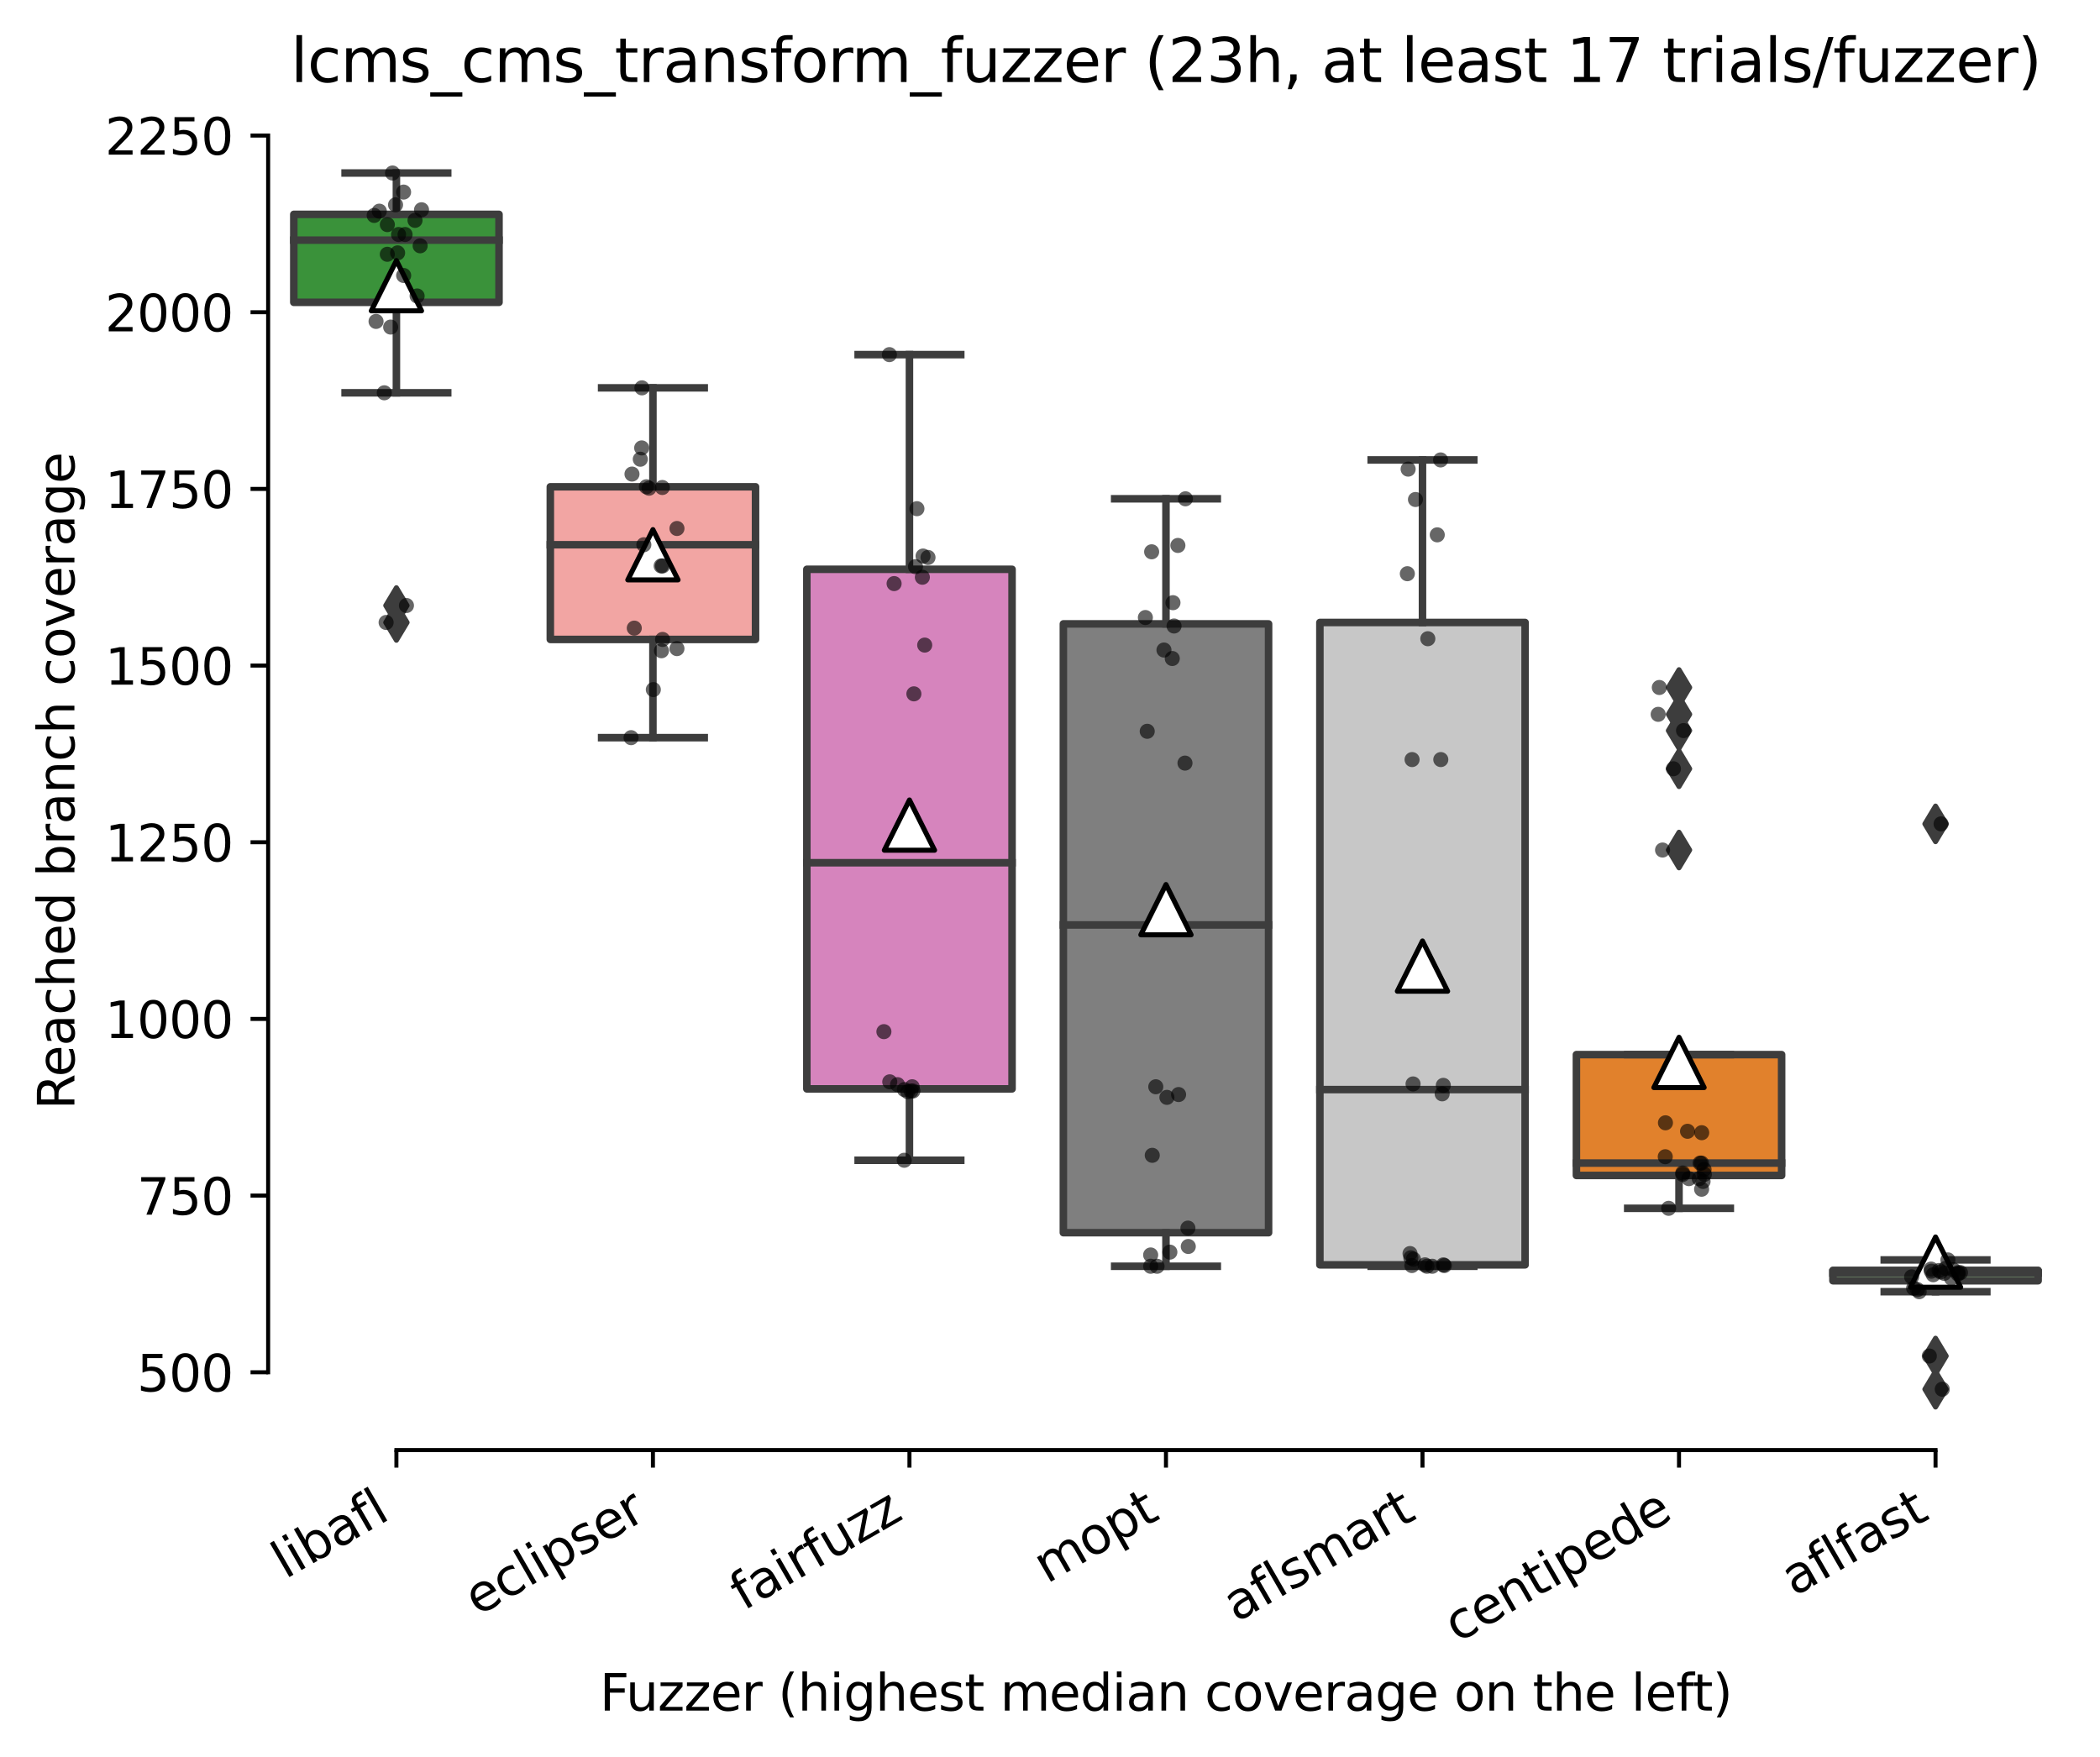 <?xml version="1.0" encoding="utf-8" standalone="no"?>
<!DOCTYPE svg PUBLIC "-//W3C//DTD SVG 1.1//EN"
  "http://www.w3.org/Graphics/SVG/1.1/DTD/svg11.dtd">
<svg xmlns:xlink="http://www.w3.org/1999/xlink" width="417.648pt" height="349.535pt" viewBox="0 0 417.648 349.535" xmlns="http://www.w3.org/2000/svg" version="1.1">
 <defs>
  <style type="text/css">*{stroke-linejoin: round; stroke-linecap: butt}</style>
 </defs>
 <g id="figure_1">
  <g id="patch_1">
   <path d="M 0 349.535 
L 417.648 349.535 
L 417.648 0 
L 0 0 
z
" style="fill: #ffffff"/>
  </g>
  <g id="axes_1">
   <g id="patch_2">
    <path d="M 53.328 288.43 
L 410.448 288.43 
L 410.448 22.318 
L 53.328 22.318 
z
" style="fill: #ffffff"/>
   </g>
   <g id="patch_3">
    <path d="M 58.43 60.138 
L 99.244 60.138 
L 99.244 42.637 
L 58.43 42.637 
L 58.43 60.138 
z
" clip-path="url(#p0644dec617)" style="fill: #3a923a; stroke: #3d3d3d; stroke-width: 1.5; stroke-linejoin: miter"/>
   </g>
   <g id="patch_4">
    <path d="M 109.447 127.19 
L 150.261 127.19 
L 150.261 96.827 
L 109.447 96.827 
L 109.447 127.19 
z
" clip-path="url(#p0644dec617)" style="fill: #f2a5a3; stroke: #3d3d3d; stroke-width: 1.5; stroke-linejoin: miter"/>
   </g>
   <g id="patch_5">
    <path d="M 160.464 216.592 
L 201.278 216.592 
L 201.278 113.238 
L 160.464 113.238 
L 160.464 216.592 
z
" clip-path="url(#p0644dec617)" style="fill: #d684bd; stroke: #3d3d3d; stroke-width: 1.5; stroke-linejoin: miter"/>
   </g>
   <g id="patch_6">
    <path d="M 211.481 245.198 
L 252.295 245.198 
L 252.295 124.097 
L 211.481 124.097 
L 211.481 245.198 
z
" clip-path="url(#p0644dec617)" style="fill: #7f7f7f; stroke: #3d3d3d; stroke-width: 1.5; stroke-linejoin: miter"/>
   </g>
   <g id="patch_7">
    <path d="M 262.498 251.594 
L 303.312 251.594 
L 303.312 123.816 
L 262.498 123.816 
L 262.498 251.594 
z
" clip-path="url(#p0644dec617)" style="fill: #c7c7c7; stroke: #3d3d3d; stroke-width: 1.5; stroke-linejoin: miter"/>
   </g>
   <g id="patch_8">
    <path d="M 313.516 233.812 
L 354.329 233.812 
L 354.329 209.774 
L 313.516 209.774 
L 313.516 233.812 
z
" clip-path="url(#p0644dec617)" style="fill: #e1812c; stroke: #3d3d3d; stroke-width: 1.5; stroke-linejoin: miter"/>
   </g>
   <g id="patch_9">
    <path d="M 364.533 254.757 
L 405.346 254.757 
L 405.346 252.683 
L 364.533 252.683 
L 364.533 254.757 
z
" clip-path="url(#p0644dec617)" style="fill: #9fd495; stroke: #3d3d3d; stroke-width: 1.5; stroke-linejoin: miter"/>
   </g>
   <g id="matplotlib.axis_1">
    <g id="xtick_1">
     <g id="line2d_1">
      <defs>
       <path id="mf2092923f2" d="M 0 0 
L 0 3.5 
" style="stroke: #000000; stroke-width: 0.8"/>
      </defs>
      <g>
       <use xlink:href="#mf2092923f2" x="78.837" y="288.43" style="stroke: #000000; stroke-width: 0.8"/>
      </g>
     </g>
     <g id="text_1">
      <!-- libafl -->
      <g transform="translate(56.725 314.176) rotate(-30) scale(0.1 -0.1)">
       <defs>
        <path id="DejaVuSans-6c" d="M 603 4863 
L 1178 4863 
L 1178 0 
L 603 0 
L 603 4863 
z
" transform="scale(0.016)"/>
        <path id="DejaVuSans-69" d="M 603 3500 
L 1178 3500 
L 1178 0 
L 603 0 
L 603 3500 
z
M 603 4863 
L 1178 4863 
L 1178 4134 
L 603 4134 
L 603 4863 
z
" transform="scale(0.016)"/>
        <path id="DejaVuSans-62" d="M 3116 1747 
Q 3116 2381 2855 2742 
Q 2594 3103 2138 3103 
Q 1681 3103 1420 2742 
Q 1159 2381 1159 1747 
Q 1159 1113 1420 752 
Q 1681 391 2138 391 
Q 2594 391 2855 752 
Q 3116 1113 3116 1747 
z
M 1159 2969 
Q 1341 3281 1617 3432 
Q 1894 3584 2278 3584 
Q 2916 3584 3314 3078 
Q 3713 2572 3713 1747 
Q 3713 922 3314 415 
Q 2916 -91 2278 -91 
Q 1894 -91 1617 61 
Q 1341 213 1159 525 
L 1159 0 
L 581 0 
L 581 4863 
L 1159 4863 
L 1159 2969 
z
" transform="scale(0.016)"/>
        <path id="DejaVuSans-61" d="M 2194 1759 
Q 1497 1759 1228 1600 
Q 959 1441 959 1056 
Q 959 750 1161 570 
Q 1363 391 1709 391 
Q 2188 391 2477 730 
Q 2766 1069 2766 1631 
L 2766 1759 
L 2194 1759 
z
M 3341 1997 
L 3341 0 
L 2766 0 
L 2766 531 
Q 2569 213 2275 61 
Q 1981 -91 1556 -91 
Q 1019 -91 701 211 
Q 384 513 384 1019 
Q 384 1609 779 1909 
Q 1175 2209 1959 2209 
L 2766 2209 
L 2766 2266 
Q 2766 2663 2505 2880 
Q 2244 3097 1772 3097 
Q 1472 3097 1187 3025 
Q 903 2953 641 2809 
L 641 3341 
Q 956 3463 1253 3523 
Q 1550 3584 1831 3584 
Q 2591 3584 2966 3190 
Q 3341 2797 3341 1997 
z
" transform="scale(0.016)"/>
        <path id="DejaVuSans-66" d="M 2375 4863 
L 2375 4384 
L 1825 4384 
Q 1516 4384 1395 4259 
Q 1275 4134 1275 3809 
L 1275 3500 
L 2222 3500 
L 2222 3053 
L 1275 3053 
L 1275 0 
L 697 0 
L 697 3053 
L 147 3053 
L 147 3500 
L 697 3500 
L 697 3744 
Q 697 4328 969 4595 
Q 1241 4863 1831 4863 
L 2375 4863 
z
" transform="scale(0.016)"/>
       </defs>
       <use xlink:href="#DejaVuSans-6c"/>
       <use xlink:href="#DejaVuSans-69" x="27.783"/>
       <use xlink:href="#DejaVuSans-62" x="55.566"/>
       <use xlink:href="#DejaVuSans-61" x="119.043"/>
       <use xlink:href="#DejaVuSans-66" x="180.322"/>
       <use xlink:href="#DejaVuSans-6c" x="215.527"/>
      </g>
     </g>
    </g>
    <g id="xtick_2">
     <g id="line2d_2">
      <g>
       <use xlink:href="#mf2092923f2" x="129.854" y="288.43" style="stroke: #000000; stroke-width: 0.8"/>
      </g>
     </g>
     <g id="text_2">
      <!-- eclipser -->
      <g transform="translate(95.013 321.525) rotate(-30) scale(0.1 -0.1)">
       <defs>
        <path id="DejaVuSans-65" d="M 3597 1894 
L 3597 1613 
L 953 1613 
Q 991 1019 1311 708 
Q 1631 397 2203 397 
Q 2534 397 2845 478 
Q 3156 559 3463 722 
L 3463 178 
Q 3153 47 2828 -22 
Q 2503 -91 2169 -91 
Q 1331 -91 842 396 
Q 353 884 353 1716 
Q 353 2575 817 3079 
Q 1281 3584 2069 3584 
Q 2775 3584 3186 3129 
Q 3597 2675 3597 1894 
z
M 3022 2063 
Q 3016 2534 2758 2815 
Q 2500 3097 2075 3097 
Q 1594 3097 1305 2825 
Q 1016 2553 972 2059 
L 3022 2063 
z
" transform="scale(0.016)"/>
        <path id="DejaVuSans-63" d="M 3122 3366 
L 3122 2828 
Q 2878 2963 2633 3030 
Q 2388 3097 2138 3097 
Q 1578 3097 1268 2742 
Q 959 2388 959 1747 
Q 959 1106 1268 751 
Q 1578 397 2138 397 
Q 2388 397 2633 464 
Q 2878 531 3122 666 
L 3122 134 
Q 2881 22 2623 -34 
Q 2366 -91 2075 -91 
Q 1284 -91 818 406 
Q 353 903 353 1747 
Q 353 2603 823 3093 
Q 1294 3584 2113 3584 
Q 2378 3584 2631 3529 
Q 2884 3475 3122 3366 
z
" transform="scale(0.016)"/>
        <path id="DejaVuSans-70" d="M 1159 525 
L 1159 -1331 
L 581 -1331 
L 581 3500 
L 1159 3500 
L 1159 2969 
Q 1341 3281 1617 3432 
Q 1894 3584 2278 3584 
Q 2916 3584 3314 3078 
Q 3713 2572 3713 1747 
Q 3713 922 3314 415 
Q 2916 -91 2278 -91 
Q 1894 -91 1617 61 
Q 1341 213 1159 525 
z
M 3116 1747 
Q 3116 2381 2855 2742 
Q 2594 3103 2138 3103 
Q 1681 3103 1420 2742 
Q 1159 2381 1159 1747 
Q 1159 1113 1420 752 
Q 1681 391 2138 391 
Q 2594 391 2855 752 
Q 3116 1113 3116 1747 
z
" transform="scale(0.016)"/>
        <path id="DejaVuSans-73" d="M 2834 3397 
L 2834 2853 
Q 2591 2978 2328 3040 
Q 2066 3103 1784 3103 
Q 1356 3103 1142 2972 
Q 928 2841 928 2578 
Q 928 2378 1081 2264 
Q 1234 2150 1697 2047 
L 1894 2003 
Q 2506 1872 2764 1633 
Q 3022 1394 3022 966 
Q 3022 478 2636 193 
Q 2250 -91 1575 -91 
Q 1294 -91 989 -36 
Q 684 19 347 128 
L 347 722 
Q 666 556 975 473 
Q 1284 391 1588 391 
Q 1994 391 2212 530 
Q 2431 669 2431 922 
Q 2431 1156 2273 1281 
Q 2116 1406 1581 1522 
L 1381 1569 
Q 847 1681 609 1914 
Q 372 2147 372 2553 
Q 372 3047 722 3315 
Q 1072 3584 1716 3584 
Q 2034 3584 2315 3537 
Q 2597 3491 2834 3397 
z
" transform="scale(0.016)"/>
        <path id="DejaVuSans-72" d="M 2631 2963 
Q 2534 3019 2420 3045 
Q 2306 3072 2169 3072 
Q 1681 3072 1420 2755 
Q 1159 2438 1159 1844 
L 1159 0 
L 581 0 
L 581 3500 
L 1159 3500 
L 1159 2956 
Q 1341 3275 1631 3429 
Q 1922 3584 2338 3584 
Q 2397 3584 2469 3576 
Q 2541 3569 2628 3553 
L 2631 2963 
z
" transform="scale(0.016)"/>
       </defs>
       <use xlink:href="#DejaVuSans-65"/>
       <use xlink:href="#DejaVuSans-63" x="61.523"/>
       <use xlink:href="#DejaVuSans-6c" x="116.504"/>
       <use xlink:href="#DejaVuSans-69" x="144.287"/>
       <use xlink:href="#DejaVuSans-70" x="172.07"/>
       <use xlink:href="#DejaVuSans-73" x="235.547"/>
       <use xlink:href="#DejaVuSans-65" x="287.646"/>
       <use xlink:href="#DejaVuSans-72" x="349.17"/>
      </g>
     </g>
    </g>
    <g id="xtick_3">
     <g id="line2d_3">
      <g>
       <use xlink:href="#mf2092923f2" x="180.871" y="288.43" style="stroke: #000000; stroke-width: 0.8"/>
      </g>
     </g>
     <g id="text_3">
      <!-- fairfuzz -->
      <g transform="translate(147.882 320.457) rotate(-30) scale(0.1 -0.1)">
       <defs>
        <path id="DejaVuSans-75" d="M 544 1381 
L 544 3500 
L 1119 3500 
L 1119 1403 
Q 1119 906 1312 657 
Q 1506 409 1894 409 
Q 2359 409 2629 706 
Q 2900 1003 2900 1516 
L 2900 3500 
L 3475 3500 
L 3475 0 
L 2900 0 
L 2900 538 
Q 2691 219 2414 64 
Q 2138 -91 1772 -91 
Q 1169 -91 856 284 
Q 544 659 544 1381 
z
M 1991 3584 
L 1991 3584 
z
" transform="scale(0.016)"/>
        <path id="DejaVuSans-7a" d="M 353 3500 
L 3084 3500 
L 3084 2975 
L 922 459 
L 3084 459 
L 3084 0 
L 275 0 
L 275 525 
L 2438 3041 
L 353 3041 
L 353 3500 
z
" transform="scale(0.016)"/>
       </defs>
       <use xlink:href="#DejaVuSans-66"/>
       <use xlink:href="#DejaVuSans-61" x="35.205"/>
       <use xlink:href="#DejaVuSans-69" x="96.484"/>
       <use xlink:href="#DejaVuSans-72" x="124.268"/>
       <use xlink:href="#DejaVuSans-66" x="165.381"/>
       <use xlink:href="#DejaVuSans-75" x="200.586"/>
       <use xlink:href="#DejaVuSans-7a" x="263.965"/>
       <use xlink:href="#DejaVuSans-7a" x="316.455"/>
      </g>
     </g>
    </g>
    <g id="xtick_4">
     <g id="line2d_4">
      <g>
       <use xlink:href="#mf2092923f2" x="231.888" y="288.43" style="stroke: #000000; stroke-width: 0.8"/>
      </g>
     </g>
     <g id="text_4">
      <!-- mopt -->
      <g transform="translate(208.221 315.075) rotate(-30) scale(0.1 -0.1)">
       <defs>
        <path id="DejaVuSans-6d" d="M 3328 2828 
Q 3544 3216 3844 3400 
Q 4144 3584 4550 3584 
Q 5097 3584 5394 3201 
Q 5691 2819 5691 2113 
L 5691 0 
L 5113 0 
L 5113 2094 
Q 5113 2597 4934 2840 
Q 4756 3084 4391 3084 
Q 3944 3084 3684 2787 
Q 3425 2491 3425 1978 
L 3425 0 
L 2847 0 
L 2847 2094 
Q 2847 2600 2669 2842 
Q 2491 3084 2119 3084 
Q 1678 3084 1418 2786 
Q 1159 2488 1159 1978 
L 1159 0 
L 581 0 
L 581 3500 
L 1159 3500 
L 1159 2956 
Q 1356 3278 1631 3431 
Q 1906 3584 2284 3584 
Q 2666 3584 2933 3390 
Q 3200 3197 3328 2828 
z
" transform="scale(0.016)"/>
        <path id="DejaVuSans-6f" d="M 1959 3097 
Q 1497 3097 1228 2736 
Q 959 2375 959 1747 
Q 959 1119 1226 758 
Q 1494 397 1959 397 
Q 2419 397 2687 759 
Q 2956 1122 2956 1747 
Q 2956 2369 2687 2733 
Q 2419 3097 1959 3097 
z
M 1959 3584 
Q 2709 3584 3137 3096 
Q 3566 2609 3566 1747 
Q 3566 888 3137 398 
Q 2709 -91 1959 -91 
Q 1206 -91 779 398 
Q 353 888 353 1747 
Q 353 2609 779 3096 
Q 1206 3584 1959 3584 
z
" transform="scale(0.016)"/>
        <path id="DejaVuSans-74" d="M 1172 4494 
L 1172 3500 
L 2356 3500 
L 2356 3053 
L 1172 3053 
L 1172 1153 
Q 1172 725 1289 603 
Q 1406 481 1766 481 
L 2356 481 
L 2356 0 
L 1766 0 
Q 1100 0 847 248 
Q 594 497 594 1153 
L 594 3053 
L 172 3053 
L 172 3500 
L 594 3500 
L 594 4494 
L 1172 4494 
z
" transform="scale(0.016)"/>
       </defs>
       <use xlink:href="#DejaVuSans-6d"/>
       <use xlink:href="#DejaVuSans-6f" x="97.412"/>
       <use xlink:href="#DejaVuSans-70" x="158.594"/>
       <use xlink:href="#DejaVuSans-74" x="222.07"/>
      </g>
     </g>
    </g>
    <g id="xtick_5">
     <g id="line2d_5">
      <g>
       <use xlink:href="#mf2092923f2" x="282.905" y="288.43" style="stroke: #000000; stroke-width: 0.8"/>
      </g>
     </g>
     <g id="text_5">
      <!-- aflsmart -->
      <g transform="translate(245.894 322.779) rotate(-30) scale(0.1 -0.1)">
       <use xlink:href="#DejaVuSans-61"/>
       <use xlink:href="#DejaVuSans-66" x="61.279"/>
       <use xlink:href="#DejaVuSans-6c" x="96.484"/>
       <use xlink:href="#DejaVuSans-73" x="124.268"/>
       <use xlink:href="#DejaVuSans-6d" x="176.367"/>
       <use xlink:href="#DejaVuSans-61" x="273.779"/>
       <use xlink:href="#DejaVuSans-72" x="335.059"/>
       <use xlink:href="#DejaVuSans-74" x="376.172"/>
      </g>
     </g>
    </g>
    <g id="xtick_6">
     <g id="line2d_6">
      <g>
       <use xlink:href="#mf2092923f2" x="333.922" y="288.43" style="stroke: #000000; stroke-width: 0.8"/>
      </g>
     </g>
     <g id="text_6">
      <!-- centipede -->
      <g transform="translate(289.849 326.856) rotate(-30) scale(0.1 -0.1)">
       <defs>
        <path id="DejaVuSans-6e" d="M 3513 2113 
L 3513 0 
L 2938 0 
L 2938 2094 
Q 2938 2591 2744 2837 
Q 2550 3084 2163 3084 
Q 1697 3084 1428 2787 
Q 1159 2491 1159 1978 
L 1159 0 
L 581 0 
L 581 3500 
L 1159 3500 
L 1159 2956 
Q 1366 3272 1645 3428 
Q 1925 3584 2291 3584 
Q 2894 3584 3203 3211 
Q 3513 2838 3513 2113 
z
" transform="scale(0.016)"/>
        <path id="DejaVuSans-64" d="M 2906 2969 
L 2906 4863 
L 3481 4863 
L 3481 0 
L 2906 0 
L 2906 525 
Q 2725 213 2448 61 
Q 2172 -91 1784 -91 
Q 1150 -91 751 415 
Q 353 922 353 1747 
Q 353 2572 751 3078 
Q 1150 3584 1784 3584 
Q 2172 3584 2448 3432 
Q 2725 3281 2906 2969 
z
M 947 1747 
Q 947 1113 1208 752 
Q 1469 391 1925 391 
Q 2381 391 2643 752 
Q 2906 1113 2906 1747 
Q 2906 2381 2643 2742 
Q 2381 3103 1925 3103 
Q 1469 3103 1208 2742 
Q 947 2381 947 1747 
z
" transform="scale(0.016)"/>
       </defs>
       <use xlink:href="#DejaVuSans-63"/>
       <use xlink:href="#DejaVuSans-65" x="54.98"/>
       <use xlink:href="#DejaVuSans-6e" x="116.504"/>
       <use xlink:href="#DejaVuSans-74" x="179.883"/>
       <use xlink:href="#DejaVuSans-69" x="219.092"/>
       <use xlink:href="#DejaVuSans-70" x="246.875"/>
       <use xlink:href="#DejaVuSans-65" x="310.352"/>
       <use xlink:href="#DejaVuSans-64" x="371.875"/>
       <use xlink:href="#DejaVuSans-65" x="435.352"/>
      </g>
     </g>
    </g>
    <g id="xtick_7">
     <g id="line2d_7">
      <g>
       <use xlink:href="#mf2092923f2" x="384.94" y="288.43" style="stroke: #000000; stroke-width: 0.8"/>
      </g>
     </g>
     <g id="text_7">
      <!-- aflfast -->
      <g transform="translate(356.876 317.613) rotate(-30) scale(0.1 -0.1)">
       <use xlink:href="#DejaVuSans-61"/>
       <use xlink:href="#DejaVuSans-66" x="61.279"/>
       <use xlink:href="#DejaVuSans-6c" x="96.484"/>
       <use xlink:href="#DejaVuSans-66" x="124.268"/>
       <use xlink:href="#DejaVuSans-61" x="159.473"/>
       <use xlink:href="#DejaVuSans-73" x="220.752"/>
       <use xlink:href="#DejaVuSans-74" x="272.852"/>
      </g>
     </g>
    </g>
    <g id="text_8">
     <!-- Fuzzer (highest median coverage on the left) -->
     <g transform="translate(119.27 340.255) scale(0.1 -0.1)">
      <defs>
       <path id="DejaVuSans-46" d="M 628 4666 
L 3309 4666 
L 3309 4134 
L 1259 4134 
L 1259 2759 
L 3109 2759 
L 3109 2228 
L 1259 2228 
L 1259 0 
L 628 0 
L 628 4666 
z
" transform="scale(0.016)"/>
       <path id="DejaVuSans-20" transform="scale(0.016)"/>
       <path id="DejaVuSans-28" d="M 1984 4856 
Q 1566 4138 1362 3434 
Q 1159 2731 1159 2009 
Q 1159 1288 1364 580 
Q 1569 -128 1984 -844 
L 1484 -844 
Q 1016 -109 783 600 
Q 550 1309 550 2009 
Q 550 2706 781 3412 
Q 1013 4119 1484 4856 
L 1984 4856 
z
" transform="scale(0.016)"/>
       <path id="DejaVuSans-68" d="M 3513 2113 
L 3513 0 
L 2938 0 
L 2938 2094 
Q 2938 2591 2744 2837 
Q 2550 3084 2163 3084 
Q 1697 3084 1428 2787 
Q 1159 2491 1159 1978 
L 1159 0 
L 581 0 
L 581 4863 
L 1159 4863 
L 1159 2956 
Q 1366 3272 1645 3428 
Q 1925 3584 2291 3584 
Q 2894 3584 3203 3211 
Q 3513 2838 3513 2113 
z
" transform="scale(0.016)"/>
       <path id="DejaVuSans-67" d="M 2906 1791 
Q 2906 2416 2648 2759 
Q 2391 3103 1925 3103 
Q 1463 3103 1205 2759 
Q 947 2416 947 1791 
Q 947 1169 1205 825 
Q 1463 481 1925 481 
Q 2391 481 2648 825 
Q 2906 1169 2906 1791 
z
M 3481 434 
Q 3481 -459 3084 -895 
Q 2688 -1331 1869 -1331 
Q 1566 -1331 1297 -1286 
Q 1028 -1241 775 -1147 
L 775 -588 
Q 1028 -725 1275 -790 
Q 1522 -856 1778 -856 
Q 2344 -856 2625 -561 
Q 2906 -266 2906 331 
L 2906 616 
Q 2728 306 2450 153 
Q 2172 0 1784 0 
Q 1141 0 747 490 
Q 353 981 353 1791 
Q 353 2603 747 3093 
Q 1141 3584 1784 3584 
Q 2172 3584 2450 3431 
Q 2728 3278 2906 2969 
L 2906 3500 
L 3481 3500 
L 3481 434 
z
" transform="scale(0.016)"/>
       <path id="DejaVuSans-76" d="M 191 3500 
L 800 3500 
L 1894 563 
L 2988 3500 
L 3597 3500 
L 2284 0 
L 1503 0 
L 191 3500 
z
" transform="scale(0.016)"/>
       <path id="DejaVuSans-29" d="M 513 4856 
L 1013 4856 
Q 1481 4119 1714 3412 
Q 1947 2706 1947 2009 
Q 1947 1309 1714 600 
Q 1481 -109 1013 -844 
L 513 -844 
Q 928 -128 1133 580 
Q 1338 1288 1338 2009 
Q 1338 2731 1133 3434 
Q 928 4138 513 4856 
z
" transform="scale(0.016)"/>
      </defs>
      <use xlink:href="#DejaVuSans-46"/>
      <use xlink:href="#DejaVuSans-75" x="52.02"/>
      <use xlink:href="#DejaVuSans-7a" x="115.398"/>
      <use xlink:href="#DejaVuSans-7a" x="167.889"/>
      <use xlink:href="#DejaVuSans-65" x="220.379"/>
      <use xlink:href="#DejaVuSans-72" x="281.902"/>
      <use xlink:href="#DejaVuSans-20" x="323.016"/>
      <use xlink:href="#DejaVuSans-28" x="354.803"/>
      <use xlink:href="#DejaVuSans-68" x="393.816"/>
      <use xlink:href="#DejaVuSans-69" x="457.195"/>
      <use xlink:href="#DejaVuSans-67" x="484.979"/>
      <use xlink:href="#DejaVuSans-68" x="548.455"/>
      <use xlink:href="#DejaVuSans-65" x="611.834"/>
      <use xlink:href="#DejaVuSans-73" x="673.357"/>
      <use xlink:href="#DejaVuSans-74" x="725.457"/>
      <use xlink:href="#DejaVuSans-20" x="764.666"/>
      <use xlink:href="#DejaVuSans-6d" x="796.453"/>
      <use xlink:href="#DejaVuSans-65" x="893.865"/>
      <use xlink:href="#DejaVuSans-64" x="955.389"/>
      <use xlink:href="#DejaVuSans-69" x="1018.865"/>
      <use xlink:href="#DejaVuSans-61" x="1046.648"/>
      <use xlink:href="#DejaVuSans-6e" x="1107.928"/>
      <use xlink:href="#DejaVuSans-20" x="1171.307"/>
      <use xlink:href="#DejaVuSans-63" x="1203.094"/>
      <use xlink:href="#DejaVuSans-6f" x="1258.074"/>
      <use xlink:href="#DejaVuSans-76" x="1319.256"/>
      <use xlink:href="#DejaVuSans-65" x="1378.436"/>
      <use xlink:href="#DejaVuSans-72" x="1439.959"/>
      <use xlink:href="#DejaVuSans-61" x="1481.072"/>
      <use xlink:href="#DejaVuSans-67" x="1542.352"/>
      <use xlink:href="#DejaVuSans-65" x="1605.828"/>
      <use xlink:href="#DejaVuSans-20" x="1667.352"/>
      <use xlink:href="#DejaVuSans-6f" x="1699.139"/>
      <use xlink:href="#DejaVuSans-6e" x="1760.32"/>
      <use xlink:href="#DejaVuSans-20" x="1823.699"/>
      <use xlink:href="#DejaVuSans-74" x="1855.486"/>
      <use xlink:href="#DejaVuSans-68" x="1894.695"/>
      <use xlink:href="#DejaVuSans-65" x="1958.074"/>
      <use xlink:href="#DejaVuSans-20" x="2019.598"/>
      <use xlink:href="#DejaVuSans-6c" x="2051.385"/>
      <use xlink:href="#DejaVuSans-65" x="2079.168"/>
      <use xlink:href="#DejaVuSans-66" x="2140.691"/>
      <use xlink:href="#DejaVuSans-74" x="2174.146"/>
      <use xlink:href="#DejaVuSans-29" x="2213.355"/>
     </g>
    </g>
   </g>
   <g id="matplotlib.axis_2">
    <g id="ytick_1">
     <g id="line2d_8">
      <defs>
       <path id="m590df22830" d="M 0 0 
L -3.5 0 
" style="stroke: #000000; stroke-width: 0.8"/>
      </defs>
      <g>
       <use xlink:href="#m590df22830" x="53.328" y="272.96" style="stroke: #000000; stroke-width: 0.8"/>
      </g>
     </g>
     <g id="text_9">
      <!-- 500 -->
      <g transform="translate(27.241 276.76) scale(0.1 -0.1)">
       <defs>
        <path id="DejaVuSans-35" d="M 691 4666 
L 3169 4666 
L 3169 4134 
L 1269 4134 
L 1269 2991 
Q 1406 3038 1543 3061 
Q 1681 3084 1819 3084 
Q 2600 3084 3056 2656 
Q 3513 2228 3513 1497 
Q 3513 744 3044 326 
Q 2575 -91 1722 -91 
Q 1428 -91 1123 -41 
Q 819 9 494 109 
L 494 744 
Q 775 591 1075 516 
Q 1375 441 1709 441 
Q 2250 441 2565 725 
Q 2881 1009 2881 1497 
Q 2881 1984 2565 2268 
Q 2250 2553 1709 2553 
Q 1456 2553 1204 2497 
Q 953 2441 691 2322 
L 691 4666 
z
" transform="scale(0.016)"/>
        <path id="DejaVuSans-30" d="M 2034 4250 
Q 1547 4250 1301 3770 
Q 1056 3291 1056 2328 
Q 1056 1369 1301 889 
Q 1547 409 2034 409 
Q 2525 409 2770 889 
Q 3016 1369 3016 2328 
Q 3016 3291 2770 3770 
Q 2525 4250 2034 4250 
z
M 2034 4750 
Q 2819 4750 3233 4129 
Q 3647 3509 3647 2328 
Q 3647 1150 3233 529 
Q 2819 -91 2034 -91 
Q 1250 -91 836 529 
Q 422 1150 422 2328 
Q 422 3509 836 4129 
Q 1250 4750 2034 4750 
z
" transform="scale(0.016)"/>
       </defs>
       <use xlink:href="#DejaVuSans-35"/>
       <use xlink:href="#DejaVuSans-30" x="63.623"/>
       <use xlink:href="#DejaVuSans-30" x="127.246"/>
      </g>
     </g>
    </g>
    <g id="ytick_2">
     <g id="line2d_9">
      <g>
       <use xlink:href="#m590df22830" x="53.328" y="237.818" style="stroke: #000000; stroke-width: 0.8"/>
      </g>
     </g>
     <g id="text_10">
      <!-- 750 -->
      <g transform="translate(27.241 241.617) scale(0.1 -0.1)">
       <defs>
        <path id="DejaVuSans-37" d="M 525 4666 
L 3525 4666 
L 3525 4397 
L 1831 0 
L 1172 0 
L 2766 4134 
L 525 4134 
L 525 4666 
z
" transform="scale(0.016)"/>
       </defs>
       <use xlink:href="#DejaVuSans-37"/>
       <use xlink:href="#DejaVuSans-35" x="63.623"/>
       <use xlink:href="#DejaVuSans-30" x="127.246"/>
      </g>
     </g>
    </g>
    <g id="ytick_3">
     <g id="line2d_10">
      <g>
       <use xlink:href="#m590df22830" x="53.328" y="202.676" style="stroke: #000000; stroke-width: 0.8"/>
      </g>
     </g>
     <g id="text_11">
      <!-- 1000 -->
      <g transform="translate(20.878 206.475) scale(0.1 -0.1)">
       <defs>
        <path id="DejaVuSans-31" d="M 794 531 
L 1825 531 
L 1825 4091 
L 703 3866 
L 703 4441 
L 1819 4666 
L 2450 4666 
L 2450 531 
L 3481 531 
L 3481 0 
L 794 0 
L 794 531 
z
" transform="scale(0.016)"/>
       </defs>
       <use xlink:href="#DejaVuSans-31"/>
       <use xlink:href="#DejaVuSans-30" x="63.623"/>
       <use xlink:href="#DejaVuSans-30" x="127.246"/>
       <use xlink:href="#DejaVuSans-30" x="190.869"/>
      </g>
     </g>
    </g>
    <g id="ytick_4">
     <g id="line2d_11">
      <g>
       <use xlink:href="#m590df22830" x="53.328" y="167.533" style="stroke: #000000; stroke-width: 0.8"/>
      </g>
     </g>
     <g id="text_12">
      <!-- 1250 -->
      <g transform="translate(20.878 171.333) scale(0.1 -0.1)">
       <defs>
        <path id="DejaVuSans-32" d="M 1228 531 
L 3431 531 
L 3431 0 
L 469 0 
L 469 531 
Q 828 903 1448 1529 
Q 2069 2156 2228 2338 
Q 2531 2678 2651 2914 
Q 2772 3150 2772 3378 
Q 2772 3750 2511 3984 
Q 2250 4219 1831 4219 
Q 1534 4219 1204 4116 
Q 875 4013 500 3803 
L 500 4441 
Q 881 4594 1212 4672 
Q 1544 4750 1819 4750 
Q 2544 4750 2975 4387 
Q 3406 4025 3406 3419 
Q 3406 3131 3298 2873 
Q 3191 2616 2906 2266 
Q 2828 2175 2409 1742 
Q 1991 1309 1228 531 
z
" transform="scale(0.016)"/>
       </defs>
       <use xlink:href="#DejaVuSans-31"/>
       <use xlink:href="#DejaVuSans-32" x="63.623"/>
       <use xlink:href="#DejaVuSans-35" x="127.246"/>
       <use xlink:href="#DejaVuSans-30" x="190.869"/>
      </g>
     </g>
    </g>
    <g id="ytick_5">
     <g id="line2d_12">
      <g>
       <use xlink:href="#m590df22830" x="53.328" y="132.391" style="stroke: #000000; stroke-width: 0.8"/>
      </g>
     </g>
     <g id="text_13">
      <!-- 1500 -->
      <g transform="translate(20.878 136.19) scale(0.1 -0.1)">
       <use xlink:href="#DejaVuSans-31"/>
       <use xlink:href="#DejaVuSans-35" x="63.623"/>
       <use xlink:href="#DejaVuSans-30" x="127.246"/>
       <use xlink:href="#DejaVuSans-30" x="190.869"/>
      </g>
     </g>
    </g>
    <g id="ytick_6">
     <g id="line2d_13">
      <g>
       <use xlink:href="#m590df22830" x="53.328" y="97.249" style="stroke: #000000; stroke-width: 0.8"/>
      </g>
     </g>
     <g id="text_14">
      <!-- 1750 -->
      <g transform="translate(20.878 101.048) scale(0.1 -0.1)">
       <use xlink:href="#DejaVuSans-31"/>
       <use xlink:href="#DejaVuSans-37" x="63.623"/>
       <use xlink:href="#DejaVuSans-35" x="127.246"/>
       <use xlink:href="#DejaVuSans-30" x="190.869"/>
      </g>
     </g>
    </g>
    <g id="ytick_7">
     <g id="line2d_14">
      <g>
       <use xlink:href="#m590df22830" x="53.328" y="62.106" style="stroke: #000000; stroke-width: 0.8"/>
      </g>
     </g>
     <g id="text_15">
      <!-- 2000 -->
      <g transform="translate(20.878 65.906) scale(0.1 -0.1)">
       <use xlink:href="#DejaVuSans-32"/>
       <use xlink:href="#DejaVuSans-30" x="63.623"/>
       <use xlink:href="#DejaVuSans-30" x="127.246"/>
       <use xlink:href="#DejaVuSans-30" x="190.869"/>
      </g>
     </g>
    </g>
    <g id="ytick_8">
     <g id="line2d_15">
      <g>
       <use xlink:href="#m590df22830" x="53.328" y="26.964" style="stroke: #000000; stroke-width: 0.8"/>
      </g>
     </g>
     <g id="text_16">
      <!-- 2250 -->
      <g transform="translate(20.878 30.763) scale(0.1 -0.1)">
       <use xlink:href="#DejaVuSans-32"/>
       <use xlink:href="#DejaVuSans-32" x="63.623"/>
       <use xlink:href="#DejaVuSans-35" x="127.246"/>
       <use xlink:href="#DejaVuSans-30" x="190.869"/>
      </g>
     </g>
    </g>
    <g id="text_17">
     <!-- Reached branch coverage -->
     <g transform="translate(14.798 220.706) rotate(-90) scale(0.1 -0.1)">
      <defs>
       <path id="DejaVuSans-52" d="M 2841 2188 
Q 3044 2119 3236 1894 
Q 3428 1669 3622 1275 
L 4263 0 
L 3584 0 
L 2988 1197 
Q 2756 1666 2539 1819 
Q 2322 1972 1947 1972 
L 1259 1972 
L 1259 0 
L 628 0 
L 628 4666 
L 2053 4666 
Q 2853 4666 3247 4331 
Q 3641 3997 3641 3322 
Q 3641 2881 3436 2590 
Q 3231 2300 2841 2188 
z
M 1259 4147 
L 1259 2491 
L 2053 2491 
Q 2509 2491 2742 2702 
Q 2975 2913 2975 3322 
Q 2975 3731 2742 3939 
Q 2509 4147 2053 4147 
L 1259 4147 
z
" transform="scale(0.016)"/>
      </defs>
      <use xlink:href="#DejaVuSans-52"/>
      <use xlink:href="#DejaVuSans-65" x="64.982"/>
      <use xlink:href="#DejaVuSans-61" x="126.506"/>
      <use xlink:href="#DejaVuSans-63" x="187.785"/>
      <use xlink:href="#DejaVuSans-68" x="242.766"/>
      <use xlink:href="#DejaVuSans-65" x="306.145"/>
      <use xlink:href="#DejaVuSans-64" x="367.668"/>
      <use xlink:href="#DejaVuSans-20" x="431.145"/>
      <use xlink:href="#DejaVuSans-62" x="462.932"/>
      <use xlink:href="#DejaVuSans-72" x="526.408"/>
      <use xlink:href="#DejaVuSans-61" x="567.521"/>
      <use xlink:href="#DejaVuSans-6e" x="628.801"/>
      <use xlink:href="#DejaVuSans-63" x="692.18"/>
      <use xlink:href="#DejaVuSans-68" x="747.16"/>
      <use xlink:href="#DejaVuSans-20" x="810.539"/>
      <use xlink:href="#DejaVuSans-63" x="842.326"/>
      <use xlink:href="#DejaVuSans-6f" x="897.307"/>
      <use xlink:href="#DejaVuSans-76" x="958.488"/>
      <use xlink:href="#DejaVuSans-65" x="1017.668"/>
      <use xlink:href="#DejaVuSans-72" x="1079.191"/>
      <use xlink:href="#DejaVuSans-61" x="1120.305"/>
      <use xlink:href="#DejaVuSans-67" x="1181.584"/>
      <use xlink:href="#DejaVuSans-65" x="1245.061"/>
     </g>
    </g>
   </g>
   <g id="line2d_16">
    <path d="M 78.837 60.138 
L 78.837 78.131 
" clip-path="url(#p0644dec617)" style="fill: none; stroke: #3d3d3d; stroke-width: 1.5; stroke-linecap: square"/>
   </g>
   <g id="line2d_17">
    <path d="M 78.837 42.637 
L 78.837 34.414 
" clip-path="url(#p0644dec617)" style="fill: none; stroke: #3d3d3d; stroke-width: 1.5; stroke-linecap: square"/>
   </g>
   <g id="line2d_18">
    <path d="M 68.633 78.131 
L 89.04 78.131 
" clip-path="url(#p0644dec617)" style="fill: none; stroke: #3d3d3d; stroke-width: 1.5; stroke-linecap: square"/>
   </g>
   <g id="line2d_19">
    <path d="M 68.633 34.414 
L 89.04 34.414 
" clip-path="url(#p0644dec617)" style="fill: none; stroke: #3d3d3d; stroke-width: 1.5; stroke-linecap: square"/>
   </g>
   <g id="line2d_20">
    <defs>
     <path id="m1d2cc59876" d="M -0 3.536 
L 2.121 0 
L -0 -3.536 
L -2.121 -0 
z
" style="stroke: #3d3d3d; stroke-linejoin: miter"/>
    </defs>
    <g clip-path="url(#p0644dec617)">
     <use xlink:href="#m1d2cc59876" x="78.837" y="120.443" style="fill: #3d3d3d; stroke: #3d3d3d; stroke-linejoin: miter"/>
     <use xlink:href="#m1d2cc59876" x="78.837" y="123.816" style="fill: #3d3d3d; stroke: #3d3d3d; stroke-linejoin: miter"/>
    </g>
   </g>
   <g id="line2d_21">
    <path d="M 129.854 127.19 
L 129.854 146.729 
" clip-path="url(#p0644dec617)" style="fill: none; stroke: #3d3d3d; stroke-width: 1.5; stroke-linecap: square"/>
   </g>
   <g id="line2d_22">
    <path d="M 129.854 96.827 
L 129.854 77.147 
" clip-path="url(#p0644dec617)" style="fill: none; stroke: #3d3d3d; stroke-width: 1.5; stroke-linecap: square"/>
   </g>
   <g id="line2d_23">
    <path d="M 119.65 146.729 
L 140.057 146.729 
" clip-path="url(#p0644dec617)" style="fill: none; stroke: #3d3d3d; stroke-width: 1.5; stroke-linecap: square"/>
   </g>
   <g id="line2d_24">
    <path d="M 119.65 77.147 
L 140.057 77.147 
" clip-path="url(#p0644dec617)" style="fill: none; stroke: #3d3d3d; stroke-width: 1.5; stroke-linecap: square"/>
   </g>
   <g id="line2d_25"/>
   <g id="line2d_26">
    <path d="M 180.871 216.592 
L 180.871 230.79 
" clip-path="url(#p0644dec617)" style="fill: none; stroke: #3d3d3d; stroke-width: 1.5; stroke-linecap: square"/>
   </g>
   <g id="line2d_27">
    <path d="M 180.871 113.238 
L 180.871 70.54 
" clip-path="url(#p0644dec617)" style="fill: none; stroke: #3d3d3d; stroke-width: 1.5; stroke-linecap: square"/>
   </g>
   <g id="line2d_28">
    <path d="M 170.668 230.79 
L 191.074 230.79 
" clip-path="url(#p0644dec617)" style="fill: none; stroke: #3d3d3d; stroke-width: 1.5; stroke-linecap: square"/>
   </g>
   <g id="line2d_29">
    <path d="M 170.668 70.54 
L 191.074 70.54 
" clip-path="url(#p0644dec617)" style="fill: none; stroke: #3d3d3d; stroke-width: 1.5; stroke-linecap: square"/>
   </g>
   <g id="line2d_30"/>
   <g id="line2d_31">
    <path d="M 231.888 245.198 
L 231.888 251.875 
" clip-path="url(#p0644dec617)" style="fill: none; stroke: #3d3d3d; stroke-width: 1.5; stroke-linecap: square"/>
   </g>
   <g id="line2d_32">
    <path d="M 231.888 124.097 
L 231.888 99.217 
" clip-path="url(#p0644dec617)" style="fill: none; stroke: #3d3d3d; stroke-width: 1.5; stroke-linecap: square"/>
   </g>
   <g id="line2d_33">
    <path d="M 221.685 251.875 
L 242.092 251.875 
" clip-path="url(#p0644dec617)" style="fill: none; stroke: #3d3d3d; stroke-width: 1.5; stroke-linecap: square"/>
   </g>
   <g id="line2d_34">
    <path d="M 221.685 99.217 
L 242.092 99.217 
" clip-path="url(#p0644dec617)" style="fill: none; stroke: #3d3d3d; stroke-width: 1.5; stroke-linecap: square"/>
   </g>
   <g id="line2d_35"/>
   <g id="line2d_36">
    <path d="M 282.905 251.594 
L 282.905 251.875 
" clip-path="url(#p0644dec617)" style="fill: none; stroke: #3d3d3d; stroke-width: 1.5; stroke-linecap: square"/>
   </g>
   <g id="line2d_37">
    <path d="M 282.905 123.816 
L 282.905 91.485 
" clip-path="url(#p0644dec617)" style="fill: none; stroke: #3d3d3d; stroke-width: 1.5; stroke-linecap: square"/>
   </g>
   <g id="line2d_38">
    <path d="M 272.702 251.875 
L 293.109 251.875 
" clip-path="url(#p0644dec617)" style="fill: none; stroke: #3d3d3d; stroke-width: 1.5; stroke-linecap: square"/>
   </g>
   <g id="line2d_39">
    <path d="M 272.702 91.485 
L 293.109 91.485 
" clip-path="url(#p0644dec617)" style="fill: none; stroke: #3d3d3d; stroke-width: 1.5; stroke-linecap: square"/>
   </g>
   <g id="line2d_40"/>
   <g id="line2d_41">
    <path d="M 333.922 233.812 
L 333.922 240.348 
" clip-path="url(#p0644dec617)" style="fill: none; stroke: #3d3d3d; stroke-width: 1.5; stroke-linecap: square"/>
   </g>
   <g id="line2d_42">
    <path d="M 333.922 209.774 
L 333.922 209.774 
" clip-path="url(#p0644dec617)" style="fill: none; stroke: #3d3d3d; stroke-width: 1.5; stroke-linecap: square"/>
   </g>
   <g id="line2d_43">
    <path d="M 323.719 240.348 
L 344.126 240.348 
" clip-path="url(#p0644dec617)" style="fill: none; stroke: #3d3d3d; stroke-width: 1.5; stroke-linecap: square"/>
   </g>
   <g id="line2d_44">
    <path d="M 323.719 209.774 
L 344.126 209.774 
" clip-path="url(#p0644dec617)" style="fill: none; stroke: #3d3d3d; stroke-width: 1.5; stroke-linecap: square"/>
   </g>
   <g id="line2d_45">
    <g clip-path="url(#p0644dec617)">
     <use xlink:href="#m1d2cc59876" x="333.922" y="152.914" style="fill: #3d3d3d; stroke: #3d3d3d; stroke-linejoin: miter"/>
     <use xlink:href="#m1d2cc59876" x="333.922" y="142.09" style="fill: #3d3d3d; stroke: #3d3d3d; stroke-linejoin: miter"/>
     <use xlink:href="#m1d2cc59876" x="333.922" y="145.323" style="fill: #3d3d3d; stroke: #3d3d3d; stroke-linejoin: miter"/>
     <use xlink:href="#m1d2cc59876" x="333.922" y="169.08" style="fill: #3d3d3d; stroke: #3d3d3d; stroke-linejoin: miter"/>
     <use xlink:href="#m1d2cc59876" x="333.922" y="136.749" style="fill: #3d3d3d; stroke: #3d3d3d; stroke-linejoin: miter"/>
    </g>
   </g>
   <g id="line2d_46">
    <path d="M 384.94 254.757 
L 384.94 256.936 
" clip-path="url(#p0644dec617)" style="fill: none; stroke: #3d3d3d; stroke-width: 1.5; stroke-linecap: square"/>
   </g>
   <g id="line2d_47">
    <path d="M 384.94 252.683 
L 384.94 250.61 
" clip-path="url(#p0644dec617)" style="fill: none; stroke: #3d3d3d; stroke-width: 1.5; stroke-linecap: square"/>
   </g>
   <g id="line2d_48">
    <path d="M 374.736 256.936 
L 395.143 256.936 
" clip-path="url(#p0644dec617)" style="fill: none; stroke: #3d3d3d; stroke-width: 1.5; stroke-linecap: square"/>
   </g>
   <g id="line2d_49">
    <path d="M 374.736 250.61 
L 395.143 250.61 
" clip-path="url(#p0644dec617)" style="fill: none; stroke: #3d3d3d; stroke-width: 1.5; stroke-linecap: square"/>
   </g>
   <g id="line2d_50">
    <g clip-path="url(#p0644dec617)">
     <use xlink:href="#m1d2cc59876" x="384.94" y="276.334" style="fill: #3d3d3d; stroke: #3d3d3d; stroke-linejoin: miter"/>
     <use xlink:href="#m1d2cc59876" x="384.94" y="269.727" style="fill: #3d3d3d; stroke: #3d3d3d; stroke-linejoin: miter"/>
     <use xlink:href="#m1d2cc59876" x="384.94" y="163.879" style="fill: #3d3d3d; stroke: #3d3d3d; stroke-linejoin: miter"/>
    </g>
   </g>
   <g id="line2d_51">
    <path d="M 58.43 47.768 
L 99.244 47.768 
" clip-path="url(#p0644dec617)" style="fill: none; stroke: #3d3d3d; stroke-width: 1.5; stroke-linecap: square"/>
   </g>
   <g id="line2d_52">
    <defs>
     <path id="ma845c8aeae" d="M 0 -5 
L -5 5 
L 5 5 
z
" style="stroke: #000000; stroke-linejoin: miter"/>
    </defs>
    <g clip-path="url(#p0644dec617)">
     <use xlink:href="#ma845c8aeae" x="78.837" y="56.828" style="fill: #ffffff; stroke: #000000; stroke-linejoin: miter"/>
    </g>
   </g>
   <g id="line2d_53">
    <path d="M 109.447 108.354 
L 150.261 108.354 
" clip-path="url(#p0644dec617)" style="fill: none; stroke: #3d3d3d; stroke-width: 1.5; stroke-linecap: square"/>
   </g>
   <g id="line2d_54">
    <g clip-path="url(#p0644dec617)">
     <use xlink:href="#ma845c8aeae" x="129.854" y="110.346" style="fill: #ffffff; stroke: #000000; stroke-linejoin: miter"/>
    </g>
   </g>
   <g id="line2d_55">
    <path d="M 160.464 171.61 
L 201.278 171.61 
" clip-path="url(#p0644dec617)" style="fill: none; stroke: #3d3d3d; stroke-width: 1.5; stroke-linecap: square"/>
   </g>
   <g id="line2d_56">
    <g clip-path="url(#p0644dec617)">
     <use xlink:href="#ma845c8aeae" x="180.871" y="164.121" style="fill: #ffffff; stroke: #000000; stroke-linejoin: miter"/>
    </g>
   </g>
   <g id="line2d_57">
    <path d="M 211.481 183.98 
L 252.295 183.98 
" clip-path="url(#p0644dec617)" style="fill: none; stroke: #3d3d3d; stroke-width: 1.5; stroke-linecap: square"/>
   </g>
   <g id="line2d_58">
    <g clip-path="url(#p0644dec617)">
     <use xlink:href="#ma845c8aeae" x="231.888" y="180.944" style="fill: #ffffff; stroke: #000000; stroke-linejoin: miter"/>
    </g>
   </g>
   <g id="line2d_59">
    <path d="M 262.498 216.733 
L 303.312 216.733 
" clip-path="url(#p0644dec617)" style="fill: none; stroke: #3d3d3d; stroke-width: 1.5; stroke-linecap: square"/>
   </g>
   <g id="line2d_60">
    <g clip-path="url(#p0644dec617)">
     <use xlink:href="#ma845c8aeae" x="282.905" y="192.168" style="fill: #ffffff; stroke: #000000; stroke-linejoin: miter"/>
    </g>
   </g>
   <g id="line2d_61">
    <path d="M 313.516 231.352 
L 354.329 231.352 
" clip-path="url(#p0644dec617)" style="fill: none; stroke: #3d3d3d; stroke-width: 1.5; stroke-linecap: square"/>
   </g>
   <g id="line2d_62">
    <g clip-path="url(#p0644dec617)">
     <use xlink:href="#ma845c8aeae" x="333.922" y="211.328" style="fill: #ffffff; stroke: #000000; stroke-linejoin: miter"/>
    </g>
   </g>
   <g id="line2d_63">
    <path d="M 364.533 253.21 
L 405.346 253.21 
" clip-path="url(#p0644dec617)" style="fill: none; stroke: #3d3d3d; stroke-width: 1.5; stroke-linecap: square"/>
   </g>
   <g id="line2d_64">
    <g clip-path="url(#p0644dec617)">
     <use xlink:href="#ma845c8aeae" x="384.94" y="251.046" style="fill: #ffffff; stroke: #000000; stroke-linejoin: miter"/>
    </g>
   </g>
   <g id="patch_10">
    <path d="M 53.328 272.96 
L 53.328 26.964 
" style="fill: none; stroke: #000000; stroke-width: 0.8; stroke-linejoin: miter; stroke-linecap: square"/>
   </g>
   <g id="patch_11">
    <path d="M 78.837 288.43 
L 384.94 288.43 
" style="fill: none; stroke: #000000; stroke-width: 0.8; stroke-linejoin: miter; stroke-linecap: square"/>
   </g>
   <g id="PathCollection_1">
    <defs>
     <path id="m7e7716e13d" d="M 0 1.5 
C 0.398 1.5 0.779 1.342 1.061 1.061 
C 1.342 0.779 1.5 0.398 1.5 0 
C 1.5 -0.398 1.342 -0.779 1.061 -1.061 
C 0.779 -1.342 0.398 -1.5 0 -1.5 
C -0.398 -1.5 -0.779 -1.342 -1.061 -1.061 
C -1.342 -0.779 -1.5 -0.398 -1.5 0 
C -1.5 0.398 -1.342 0.779 -1.061 1.061 
C -0.779 1.342 -0.398 1.5 0 1.5 
z
"/>
    </defs>
    <g clip-path="url(#p0644dec617)">
     <use xlink:href="#m7e7716e13d" x="77.035" y="44.676" style="fill-opacity: 0.6"/>
     <use xlink:href="#m7e7716e13d" x="79.077" y="50.298" style="fill-opacity: 0.6"/>
     <use xlink:href="#m7e7716e13d" x="82.956" y="58.873" style="fill-opacity: 0.6"/>
     <use xlink:href="#m7e7716e13d" x="77.696" y="65.058" style="fill-opacity: 0.6"/>
     <use xlink:href="#m7e7716e13d" x="80.559" y="46.644" style="fill-opacity: 0.6"/>
     <use xlink:href="#m7e7716e13d" x="77.028" y="50.58" style="fill-opacity: 0.6"/>
     <use xlink:href="#m7e7716e13d" x="74.415" y="42.848" style="fill-opacity: 0.6"/>
     <use xlink:href="#m7e7716e13d" x="80.835" y="120.443" style="fill-opacity: 0.6"/>
     <use xlink:href="#m7e7716e13d" x="83.834" y="41.724" style="fill-opacity: 0.6"/>
     <use xlink:href="#m7e7716e13d" x="82.539" y="43.832" style="fill-opacity: 0.6"/>
     <use xlink:href="#m7e7716e13d" x="80.28" y="54.797" style="fill-opacity: 0.6"/>
     <use xlink:href="#m7e7716e13d" x="76.428" y="78.131" style="fill-opacity: 0.6"/>
     <use xlink:href="#m7e7716e13d" x="74.79" y="63.934" style="fill-opacity: 0.6"/>
     <use xlink:href="#m7e7716e13d" x="80.265" y="38.209" style="fill-opacity: 0.6"/>
     <use xlink:href="#m7e7716e13d" x="83.559" y="48.893" style="fill-opacity: 0.6"/>
     <use xlink:href="#m7e7716e13d" x="79.261" y="46.644" style="fill-opacity: 0.6"/>
     <use xlink:href="#m7e7716e13d" x="76.791" y="123.816" style="fill-opacity: 0.6"/>
     <use xlink:href="#m7e7716e13d" x="78.063" y="34.414" style="fill-opacity: 0.6"/>
     <use xlink:href="#m7e7716e13d" x="78.668" y="40.74" style="fill-opacity: 0.6"/>
     <use xlink:href="#m7e7716e13d" x="75.439" y="42.005" style="fill-opacity: 0.6"/>
    </g>
   </g>
   <g id="PathCollection_2">
    <g clip-path="url(#p0644dec617)">
     <use xlink:href="#m7e7716e13d" x="134.635" y="105.121" style="fill-opacity: 0.6"/>
     <use xlink:href="#m7e7716e13d" x="131.554" y="129.439" style="fill-opacity: 0.6"/>
     <use xlink:href="#m7e7716e13d" x="126.145" y="124.941" style="fill-opacity: 0.6"/>
     <use xlink:href="#m7e7716e13d" x="134.631" y="129.017" style="fill-opacity: 0.6"/>
     <use xlink:href="#m7e7716e13d" x="129.078" y="97.108" style="fill-opacity: 0.6"/>
     <use xlink:href="#m7e7716e13d" x="128.048" y="108.354" style="fill-opacity: 0.6"/>
     <use xlink:href="#m7e7716e13d" x="128.554" y="96.827" style="fill-opacity: 0.6"/>
     <use xlink:href="#m7e7716e13d" x="131.771" y="112.571" style="fill-opacity: 0.6"/>
     <use xlink:href="#m7e7716e13d" x="129.935" y="137.17" style="fill-opacity: 0.6"/>
     <use xlink:href="#m7e7716e13d" x="131.771" y="127.19" style="fill-opacity: 0.6"/>
     <use xlink:href="#m7e7716e13d" x="127.342" y="91.345" style="fill-opacity: 0.6"/>
     <use xlink:href="#m7e7716e13d" x="131.488" y="112.571" style="fill-opacity: 0.6"/>
     <use xlink:href="#m7e7716e13d" x="125.511" y="146.729" style="fill-opacity: 0.6"/>
     <use xlink:href="#m7e7716e13d" x="127.663" y="77.147" style="fill-opacity: 0.6"/>
     <use xlink:href="#m7e7716e13d" x="125.69" y="94.297" style="fill-opacity: 0.6"/>
     <use xlink:href="#m7e7716e13d" x="131.724" y="96.968" style="fill-opacity: 0.6"/>
     <use xlink:href="#m7e7716e13d" x="127.618" y="89.096" style="fill-opacity: 0.6"/>
    </g>
   </g>
   <g id="PathCollection_3">
    <g clip-path="url(#p0644dec617)">
     <use xlink:href="#m7e7716e13d" x="183.58" y="110.603" style="fill-opacity: 0.6"/>
     <use xlink:href="#m7e7716e13d" x="176.883" y="70.54" style="fill-opacity: 0.6"/>
     <use xlink:href="#m7e7716e13d" x="180.541" y="217.154" style="fill-opacity: 0.6"/>
     <use xlink:href="#m7e7716e13d" x="182.359" y="101.185" style="fill-opacity: 0.6"/>
     <use xlink:href="#m7e7716e13d" x="183.906" y="128.315" style="fill-opacity: 0.6"/>
     <use xlink:href="#m7e7716e13d" x="182.076" y="112.711" style="fill-opacity: 0.6"/>
     <use xlink:href="#m7e7716e13d" x="176.957" y="215.186" style="fill-opacity: 0.6"/>
     <use xlink:href="#m7e7716e13d" x="181.755" y="138.014" style="fill-opacity: 0.6"/>
     <use xlink:href="#m7e7716e13d" x="183.439" y="114.82" style="fill-opacity: 0.6"/>
     <use xlink:href="#m7e7716e13d" x="181.169" y="217.014" style="fill-opacity: 0.6"/>
     <use xlink:href="#m7e7716e13d" x="184.563" y="110.884" style="fill-opacity: 0.6"/>
     <use xlink:href="#m7e7716e13d" x="179.869" y="216.733" style="fill-opacity: 0.6"/>
     <use xlink:href="#m7e7716e13d" x="175.791" y="205.206" style="fill-opacity: 0.6"/>
     <use xlink:href="#m7e7716e13d" x="178.506" y="215.749" style="fill-opacity: 0.6"/>
     <use xlink:href="#m7e7716e13d" x="181.416" y="216.17" style="fill-opacity: 0.6"/>
     <use xlink:href="#m7e7716e13d" x="177.82" y="116.085" style="fill-opacity: 0.6"/>
     <use xlink:href="#m7e7716e13d" x="181.563" y="217.014" style="fill-opacity: 0.6"/>
     <use xlink:href="#m7e7716e13d" x="179.839" y="230.79" style="fill-opacity: 0.6"/>
    </g>
   </g>
   <g id="PathCollection_4">
    <g clip-path="url(#p0644dec617)">
     <use xlink:href="#m7e7716e13d" x="232.074" y="218.279" style="fill-opacity: 0.6"/>
     <use xlink:href="#m7e7716e13d" x="229.863" y="216.17" style="fill-opacity: 0.6"/>
     <use xlink:href="#m7e7716e13d" x="229.161" y="229.806" style="fill-opacity: 0.6"/>
     <use xlink:href="#m7e7716e13d" x="234.26" y="108.494" style="fill-opacity: 0.6"/>
     <use xlink:href="#m7e7716e13d" x="230.115" y="251.875" style="fill-opacity: 0.6"/>
     <use xlink:href="#m7e7716e13d" x="233.281" y="119.88" style="fill-opacity: 0.6"/>
     <use xlink:href="#m7e7716e13d" x="227.792" y="122.832" style="fill-opacity: 0.6"/>
     <use xlink:href="#m7e7716e13d" x="228.843" y="249.626" style="fill-opacity: 0.6"/>
     <use xlink:href="#m7e7716e13d" x="236.326" y="247.939" style="fill-opacity: 0.6"/>
     <use xlink:href="#m7e7716e13d" x="233.494" y="124.519" style="fill-opacity: 0.6"/>
     <use xlink:href="#m7e7716e13d" x="235.67" y="151.79" style="fill-opacity: 0.6"/>
     <use xlink:href="#m7e7716e13d" x="228.16" y="145.464" style="fill-opacity: 0.6"/>
     <use xlink:href="#m7e7716e13d" x="236.254" y="244.284" style="fill-opacity: 0.6"/>
     <use xlink:href="#m7e7716e13d" x="235.76" y="99.217" style="fill-opacity: 0.6"/>
     <use xlink:href="#m7e7716e13d" x="228.847" y="251.875" style="fill-opacity: 0.6"/>
     <use xlink:href="#m7e7716e13d" x="231.489" y="129.298" style="fill-opacity: 0.6"/>
     <use xlink:href="#m7e7716e13d" x="232.663" y="249.064" style="fill-opacity: 0.6"/>
     <use xlink:href="#m7e7716e13d" x="229.04" y="109.759" style="fill-opacity: 0.6"/>
     <use xlink:href="#m7e7716e13d" x="233.141" y="130.985" style="fill-opacity: 0.6"/>
     <use xlink:href="#m7e7716e13d" x="234.396" y="217.717" style="fill-opacity: 0.6"/>
    </g>
   </g>
   <g id="PathCollection_5">
    <g clip-path="url(#p0644dec617)">
     <use xlink:href="#m7e7716e13d" x="281.509" y="99.357" style="fill-opacity: 0.6"/>
     <use xlink:href="#m7e7716e13d" x="281.03" y="215.608" style="fill-opacity: 0.6"/>
     <use xlink:href="#m7e7716e13d" x="280.589" y="250.188" style="fill-opacity: 0.6"/>
     <use xlink:href="#m7e7716e13d" x="283.406" y="251.594" style="fill-opacity: 0.6"/>
     <use xlink:href="#m7e7716e13d" x="280.79" y="251.734" style="fill-opacity: 0.6"/>
     <use xlink:href="#m7e7716e13d" x="283.966" y="127.049" style="fill-opacity: 0.6"/>
     <use xlink:href="#m7e7716e13d" x="287.058" y="251.594" style="fill-opacity: 0.6"/>
     <use xlink:href="#m7e7716e13d" x="285.843" y="106.386" style="fill-opacity: 0.6"/>
     <use xlink:href="#m7e7716e13d" x="284.847" y="251.875" style="fill-opacity: 0.6"/>
     <use xlink:href="#m7e7716e13d" x="287.252" y="251.734" style="fill-opacity: 0.6"/>
     <use xlink:href="#m7e7716e13d" x="286.817" y="217.576" style="fill-opacity: 0.6"/>
     <use xlink:href="#m7e7716e13d" x="287.045" y="215.889" style="fill-opacity: 0.6"/>
     <use xlink:href="#m7e7716e13d" x="280.051" y="93.313" style="fill-opacity: 0.6"/>
     <use xlink:href="#m7e7716e13d" x="280.834" y="151.087" style="fill-opacity: 0.6"/>
     <use xlink:href="#m7e7716e13d" x="283.79" y="251.875" style="fill-opacity: 0.6"/>
     <use xlink:href="#m7e7716e13d" x="280.426" y="249.345" style="fill-opacity: 0.6"/>
     <use xlink:href="#m7e7716e13d" x="279.892" y="114.117" style="fill-opacity: 0.6"/>
     <use xlink:href="#m7e7716e13d" x="286.547" y="151.087" style="fill-opacity: 0.6"/>
     <use xlink:href="#m7e7716e13d" x="281.104" y="250.469" style="fill-opacity: 0.6"/>
     <use xlink:href="#m7e7716e13d" x="286.505" y="91.485" style="fill-opacity: 0.6"/>
    </g>
   </g>
   <g id="PathCollection_6">
    <g clip-path="url(#p0644dec617)">
     <use xlink:href="#m7e7716e13d" x="334.664" y="233.32" style="fill-opacity: 0.6"/>
     <use xlink:href="#m7e7716e13d" x="338.702" y="235.007" style="fill-opacity: 0.6"/>
     <use xlink:href="#m7e7716e13d" x="331.186" y="230.087" style="fill-opacity: 0.6"/>
     <use xlink:href="#m7e7716e13d" x="338.415" y="236.553" style="fill-opacity: 0.6"/>
     <use xlink:href="#m7e7716e13d" x="335.888" y="234.444" style="fill-opacity: 0.6"/>
     <use xlink:href="#m7e7716e13d" x="331.859" y="240.348" style="fill-opacity: 0.6"/>
     <use xlink:href="#m7e7716e13d" x="338.39" y="231.352" style="fill-opacity: 0.6"/>
     <use xlink:href="#m7e7716e13d" x="332.81" y="152.914" style="fill-opacity: 0.6"/>
     <use xlink:href="#m7e7716e13d" x="338.965" y="233.601" style="fill-opacity: 0.6"/>
     <use xlink:href="#m7e7716e13d" x="337.946" y="234.444" style="fill-opacity: 0.6"/>
     <use xlink:href="#m7e7716e13d" x="329.78" y="142.09" style="fill-opacity: 0.6"/>
     <use xlink:href="#m7e7716e13d" x="338.436" y="225.307" style="fill-opacity: 0.6"/>
     <use xlink:href="#m7e7716e13d" x="338.118" y="231.352" style="fill-opacity: 0.6"/>
     <use xlink:href="#m7e7716e13d" x="331.225" y="223.339" style="fill-opacity: 0.6"/>
     <use xlink:href="#m7e7716e13d" x="334.82" y="145.323" style="fill-opacity: 0.6"/>
     <use xlink:href="#m7e7716e13d" x="330.65" y="169.08" style="fill-opacity: 0.6"/>
     <use xlink:href="#m7e7716e13d" x="338.903" y="232.617" style="fill-opacity: 0.6"/>
     <use xlink:href="#m7e7716e13d" x="330.006" y="136.749" style="fill-opacity: 0.6"/>
     <use xlink:href="#m7e7716e13d" x="334.663" y="233.601" style="fill-opacity: 0.6"/>
     <use xlink:href="#m7e7716e13d" x="335.62" y="225.026" style="fill-opacity: 0.6"/>
    </g>
   </g>
   <g id="PathCollection_7">
    <g clip-path="url(#p0644dec617)">
     <use xlink:href="#m7e7716e13d" x="381.686" y="256.936" style="fill-opacity: 0.6"/>
     <use xlink:href="#m7e7716e13d" x="389.456" y="253.14" style="fill-opacity: 0.6"/>
     <use xlink:href="#m7e7716e13d" x="387.4" y="250.61" style="fill-opacity: 0.6"/>
     <use xlink:href="#m7e7716e13d" x="386.274" y="276.334" style="fill-opacity: 0.6"/>
     <use xlink:href="#m7e7716e13d" x="389.901" y="253.14" style="fill-opacity: 0.6"/>
     <use xlink:href="#m7e7716e13d" x="388.468" y="252.578" style="fill-opacity: 0.6"/>
     <use xlink:href="#m7e7716e13d" x="386.04" y="163.879" style="fill-opacity: 0.6"/>
     <use xlink:href="#m7e7716e13d" x="385.652" y="252.718" style="fill-opacity: 0.6"/>
     <use xlink:href="#m7e7716e13d" x="384.103" y="252.859" style="fill-opacity: 0.6"/>
     <use xlink:href="#m7e7716e13d" x="388.115" y="254.265" style="fill-opacity: 0.6"/>
     <use xlink:href="#m7e7716e13d" x="383.708" y="269.727" style="fill-opacity: 0.6"/>
     <use xlink:href="#m7e7716e13d" x="389.391" y="253.421" style="fill-opacity: 0.6"/>
     <use xlink:href="#m7e7716e13d" x="386.94" y="252.297" style="fill-opacity: 0.6"/>
     <use xlink:href="#m7e7716e13d" x="380.182" y="253.984" style="fill-opacity: 0.6"/>
     <use xlink:href="#m7e7716e13d" x="384.486" y="253.562" style="fill-opacity: 0.6"/>
     <use xlink:href="#m7e7716e13d" x="385.962" y="253" style="fill-opacity: 0.6"/>
     <use xlink:href="#m7e7716e13d" x="380.582" y="256.233" style="fill-opacity: 0.6"/>
     <use xlink:href="#m7e7716e13d" x="384.059" y="252.437" style="fill-opacity: 0.6"/>
     <use xlink:href="#m7e7716e13d" x="386.65" y="253.281" style="fill-opacity: 0.6"/>
     <use xlink:href="#m7e7716e13d" x="381.33" y="256.514" style="fill-opacity: 0.6"/>
    </g>
   </g>
   <g id="text_18">
    <!-- lcms_cms_transform_fuzzer (23h, at least 17 trials/fuzzer) -->
    <g transform="translate(57.813 16.318) scale(0.12 -0.12)">
     <defs>
      <path id="DejaVuSans-5f" d="M 3263 -1063 
L 3263 -1509 
L -63 -1509 
L -63 -1063 
L 3263 -1063 
z
" transform="scale(0.016)"/>
      <path id="DejaVuSans-33" d="M 2597 2516 
Q 3050 2419 3304 2112 
Q 3559 1806 3559 1356 
Q 3559 666 3084 287 
Q 2609 -91 1734 -91 
Q 1441 -91 1130 -33 
Q 819 25 488 141 
L 488 750 
Q 750 597 1062 519 
Q 1375 441 1716 441 
Q 2309 441 2620 675 
Q 2931 909 2931 1356 
Q 2931 1769 2642 2001 
Q 2353 2234 1838 2234 
L 1294 2234 
L 1294 2753 
L 1863 2753 
Q 2328 2753 2575 2939 
Q 2822 3125 2822 3475 
Q 2822 3834 2567 4026 
Q 2313 4219 1838 4219 
Q 1578 4219 1281 4162 
Q 984 4106 628 3988 
L 628 4550 
Q 988 4650 1302 4700 
Q 1616 4750 1894 4750 
Q 2613 4750 3031 4423 
Q 3450 4097 3450 3541 
Q 3450 3153 3228 2886 
Q 3006 2619 2597 2516 
z
" transform="scale(0.016)"/>
      <path id="DejaVuSans-2c" d="M 750 794 
L 1409 794 
L 1409 256 
L 897 -744 
L 494 -744 
L 750 256 
L 750 794 
z
" transform="scale(0.016)"/>
      <path id="DejaVuSans-2f" d="M 1625 4666 
L 2156 4666 
L 531 -594 
L 0 -594 
L 1625 4666 
z
" transform="scale(0.016)"/>
     </defs>
     <use xlink:href="#DejaVuSans-6c"/>
     <use xlink:href="#DejaVuSans-63" x="27.783"/>
     <use xlink:href="#DejaVuSans-6d" x="82.764"/>
     <use xlink:href="#DejaVuSans-73" x="180.176"/>
     <use xlink:href="#DejaVuSans-5f" x="232.275"/>
     <use xlink:href="#DejaVuSans-63" x="282.275"/>
     <use xlink:href="#DejaVuSans-6d" x="337.256"/>
     <use xlink:href="#DejaVuSans-73" x="434.668"/>
     <use xlink:href="#DejaVuSans-5f" x="486.768"/>
     <use xlink:href="#DejaVuSans-74" x="536.768"/>
     <use xlink:href="#DejaVuSans-72" x="575.977"/>
     <use xlink:href="#DejaVuSans-61" x="617.09"/>
     <use xlink:href="#DejaVuSans-6e" x="678.369"/>
     <use xlink:href="#DejaVuSans-73" x="741.748"/>
     <use xlink:href="#DejaVuSans-66" x="793.848"/>
     <use xlink:href="#DejaVuSans-6f" x="829.053"/>
     <use xlink:href="#DejaVuSans-72" x="890.234"/>
     <use xlink:href="#DejaVuSans-6d" x="929.598"/>
     <use xlink:href="#DejaVuSans-5f" x="1027.01"/>
     <use xlink:href="#DejaVuSans-66" x="1077.01"/>
     <use xlink:href="#DejaVuSans-75" x="1112.215"/>
     <use xlink:href="#DejaVuSans-7a" x="1175.594"/>
     <use xlink:href="#DejaVuSans-7a" x="1228.084"/>
     <use xlink:href="#DejaVuSans-65" x="1280.574"/>
     <use xlink:href="#DejaVuSans-72" x="1342.098"/>
     <use xlink:href="#DejaVuSans-20" x="1383.211"/>
     <use xlink:href="#DejaVuSans-28" x="1414.998"/>
     <use xlink:href="#DejaVuSans-32" x="1454.012"/>
     <use xlink:href="#DejaVuSans-33" x="1517.635"/>
     <use xlink:href="#DejaVuSans-68" x="1581.258"/>
     <use xlink:href="#DejaVuSans-2c" x="1644.637"/>
     <use xlink:href="#DejaVuSans-20" x="1676.424"/>
     <use xlink:href="#DejaVuSans-61" x="1708.211"/>
     <use xlink:href="#DejaVuSans-74" x="1769.49"/>
     <use xlink:href="#DejaVuSans-20" x="1808.699"/>
     <use xlink:href="#DejaVuSans-6c" x="1840.486"/>
     <use xlink:href="#DejaVuSans-65" x="1868.27"/>
     <use xlink:href="#DejaVuSans-61" x="1929.793"/>
     <use xlink:href="#DejaVuSans-73" x="1991.072"/>
     <use xlink:href="#DejaVuSans-74" x="2043.172"/>
     <use xlink:href="#DejaVuSans-20" x="2082.381"/>
     <use xlink:href="#DejaVuSans-31" x="2114.168"/>
     <use xlink:href="#DejaVuSans-37" x="2177.791"/>
     <use xlink:href="#DejaVuSans-20" x="2241.414"/>
     <use xlink:href="#DejaVuSans-74" x="2273.201"/>
     <use xlink:href="#DejaVuSans-72" x="2312.41"/>
     <use xlink:href="#DejaVuSans-69" x="2353.523"/>
     <use xlink:href="#DejaVuSans-61" x="2381.307"/>
     <use xlink:href="#DejaVuSans-6c" x="2442.586"/>
     <use xlink:href="#DejaVuSans-73" x="2470.369"/>
     <use xlink:href="#DejaVuSans-2f" x="2522.469"/>
     <use xlink:href="#DejaVuSans-66" x="2556.16"/>
     <use xlink:href="#DejaVuSans-75" x="2591.365"/>
     <use xlink:href="#DejaVuSans-7a" x="2654.744"/>
     <use xlink:href="#DejaVuSans-7a" x="2707.234"/>
     <use xlink:href="#DejaVuSans-65" x="2759.725"/>
     <use xlink:href="#DejaVuSans-72" x="2821.248"/>
     <use xlink:href="#DejaVuSans-29" x="2862.361"/>
    </g>
   </g>
  </g>
 </g>
 <defs>
  <clipPath id="p0644dec617">
   <rect x="53.328" y="22.318" width="357.12" height="266.112"/>
  </clipPath>
 </defs>
</svg>

